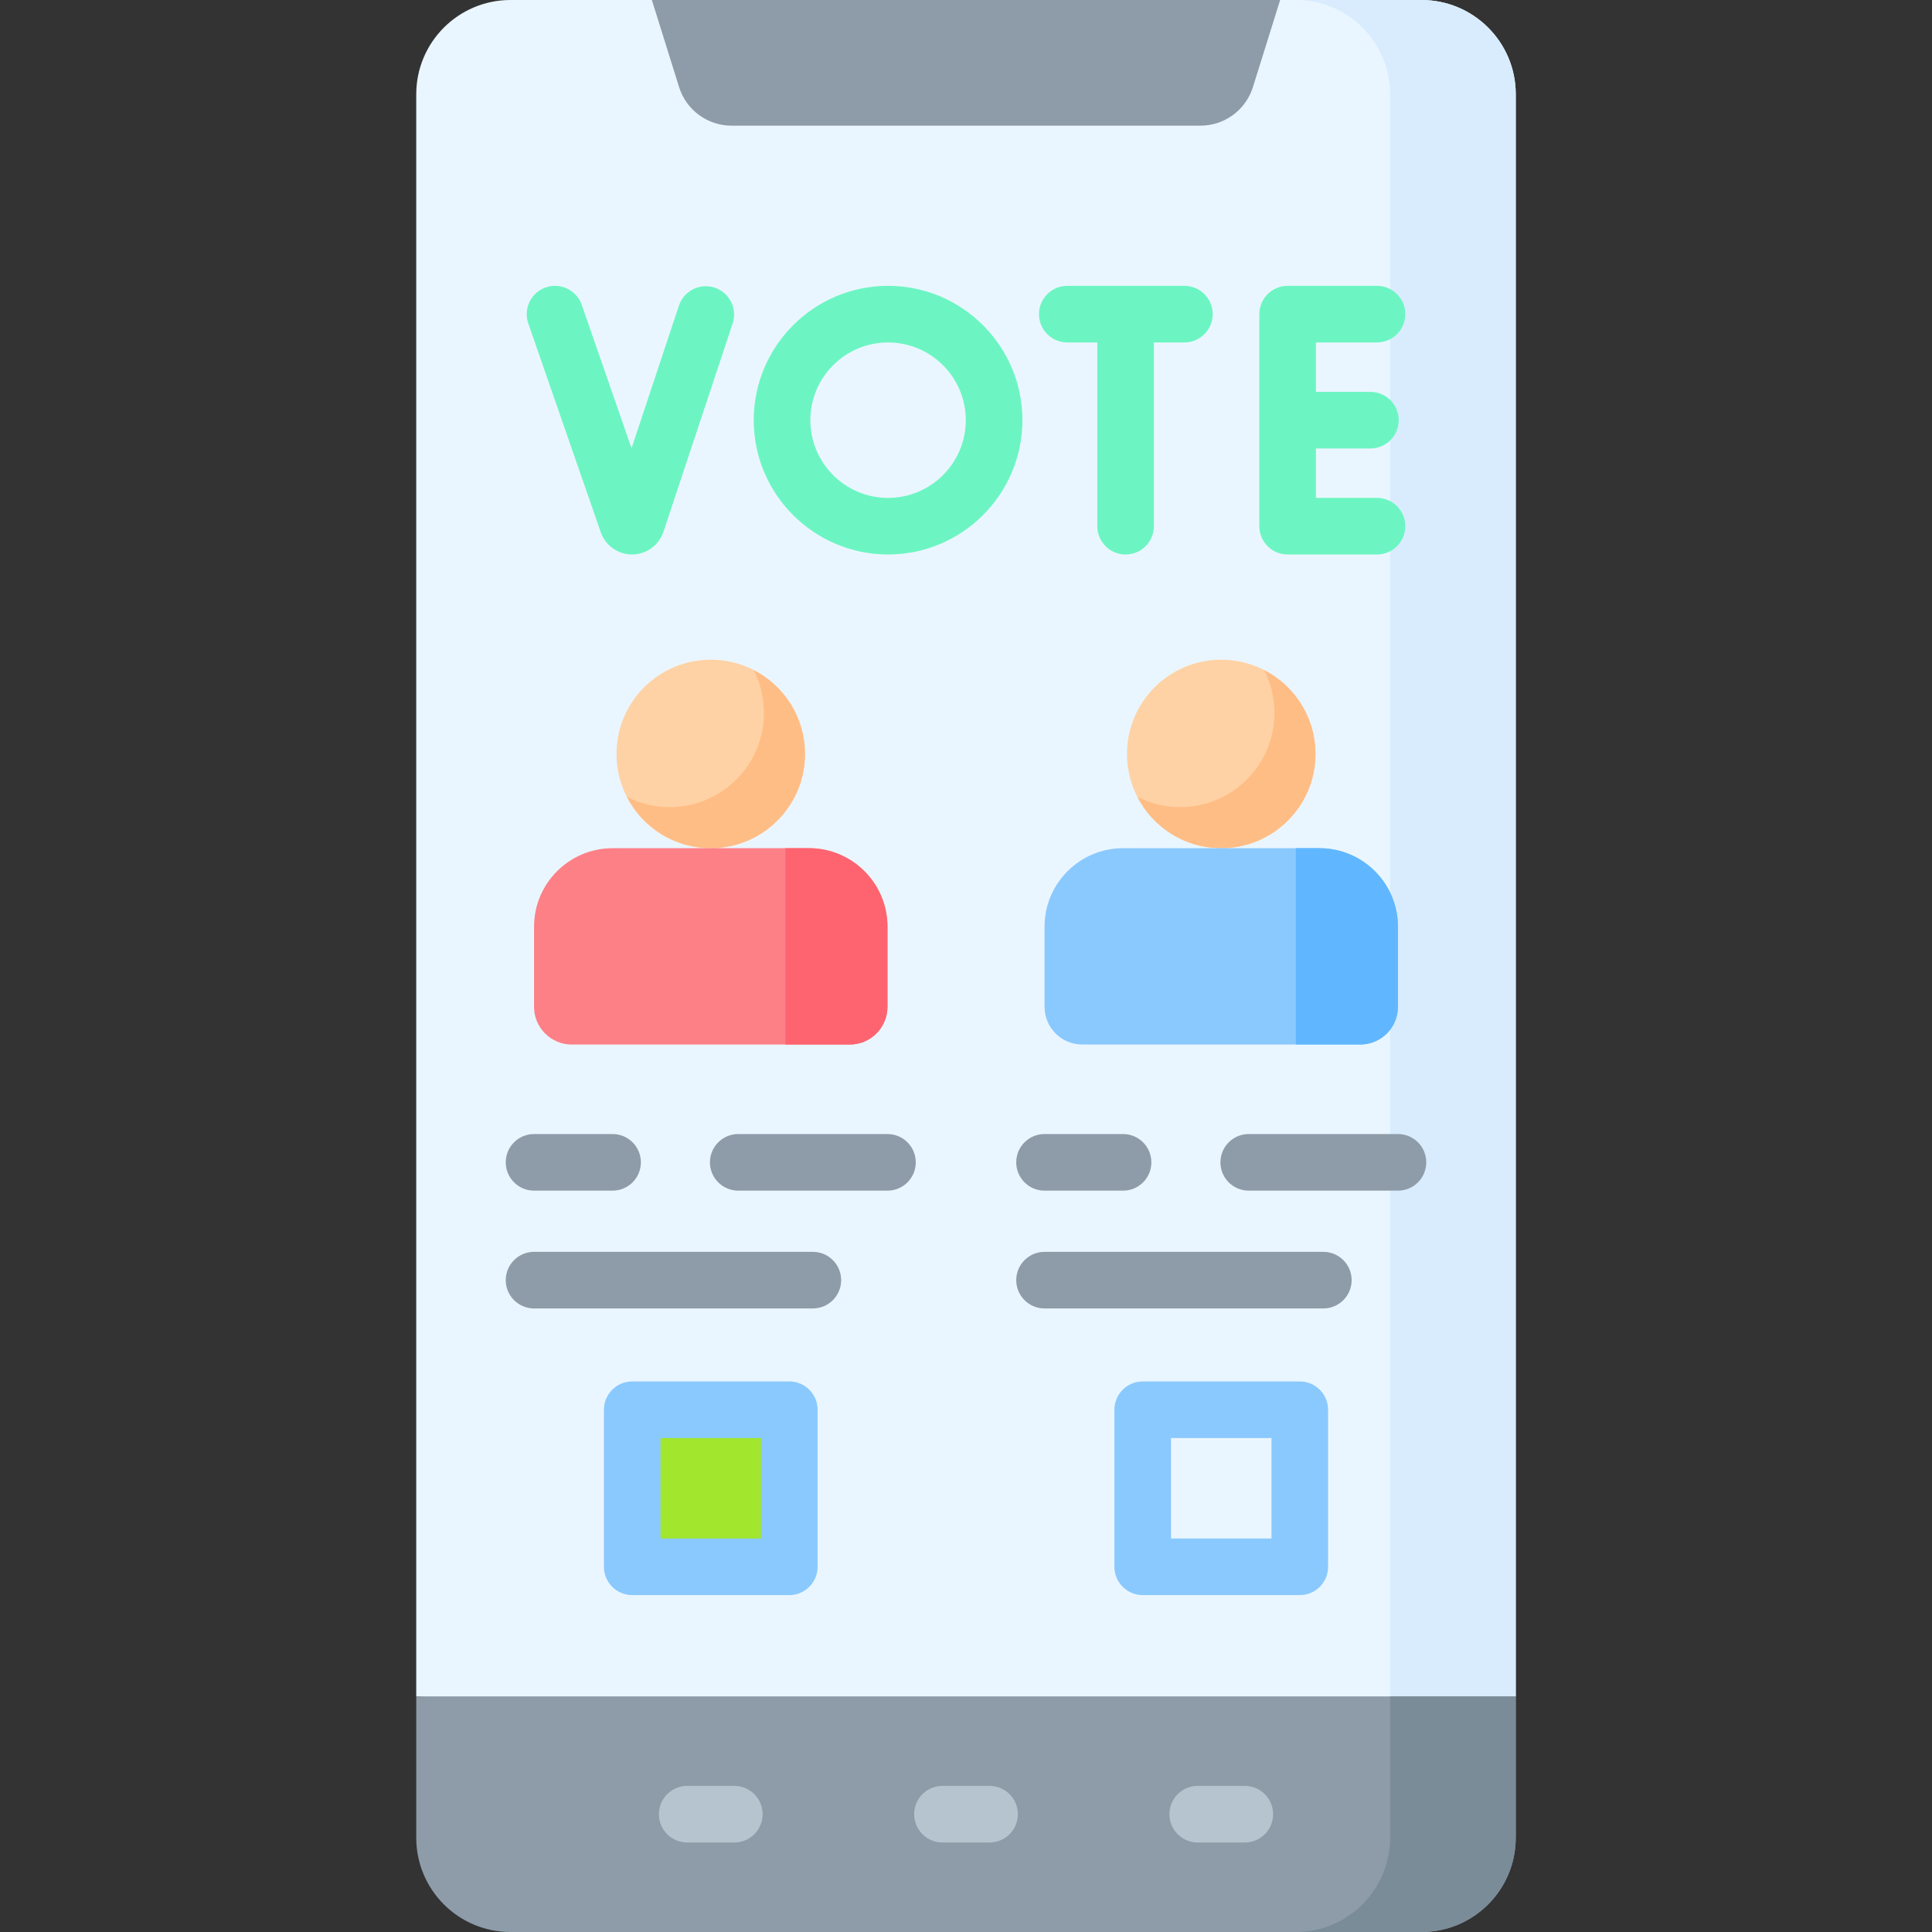<svg id="Capa_1" enable-background="new 0 0 512 512" height="512" viewBox="0 0 512 512" width="512" xmlns="http://www.w3.org/2000/svg"><rect x="0" y="0" width="512" height="512" fill="#333333" stroke="none"/><g><g><path d="m401.691 449.561-145.746 10-145.636-10v-424.585c0-13.794 11.182-24.976 24.976-24.976h37.463l83.252 21.106 83.252-21.106h37.463c13.794 0 24.976 11.182 24.976 24.976z" fill="#eaf6ff"/></g><g><path d="m376.715 0h-33.301c13.794 0 24.976 11.182 24.976 24.976v434.585l33.301-10v-424.585c0-13.794-11.182-24.976-24.976-24.976z" fill="#d8ecfe"/></g><g><path d="m318.134 33.301h-124.268c-6.372 0-12.005-4.141-13.906-10.224l-7.212-23.077h166.504l-7.212 23.077c-1.9 6.083-7.533 10.224-13.906 10.224z" fill="#8d9ca8"/></g><g><path d="m110.309 449.561v37.463c0 13.794 11.182 24.976 24.976 24.976h241.431c13.794 0 24.976-11.182 24.976-24.976v-37.463z" fill="#8d9ca8"/></g><g><path d="m368.39 449.561v37.463c0 13.794-11.182 24.976-24.976 24.976h33.301c13.794 0 24.976-11.182 24.976-24.976v-37.463z" fill="#7a8c98"/></g><g><g><circle cx="323.642" cy="199.805" fill="#fed2a4" r="24.976"/></g><g><path d="m334.996 177.561c1.743 3.407 2.732 7.264 2.732 11.353 0 13.794-11.182 24.976-24.976 24.976-4.09 0-7.946-.989-11.353-2.732 4.135 8.084 12.54 13.622 22.244 13.622 13.794 0 24.976-11.182 24.976-24.976-.001-9.703-5.539-18.108-13.623-22.243z" fill="#ffbd86"/></g><g><path d="m360.472 276.813h-73.659c-5.523 0-10-4.477-10-10v-21.22c0-11.495 9.318-20.813 20.813-20.813h52.033c11.495 0 20.813 9.318 20.813 20.813v21.22c0 5.523-4.478 10-10 10z" fill="#8ac9fe"/></g><g><path d="m349.659 224.78h-6.244v52.033h17.057c5.523 0 10-4.477 10-10v-21.22c0-11.494-9.319-20.813-20.813-20.813z" fill="#60b7ff"/></g></g><g><g><path d="m213.333 199.805c0 13.794-11.182 24.976-24.976 24.976s-24.976-11.182-24.976-24.976 11.182-24.976 24.976-24.976 24.976 11.182 24.976 24.976z" fill="#fed2a4"/></g><g><path d="m199.711 177.561c1.743 3.407 2.732 7.264 2.732 11.353 0 13.794-11.182 24.976-24.976 24.976-4.09 0-7.946-.989-11.353-2.732 4.135 8.084 12.54 13.622 22.244 13.622 13.794 0 24.976-11.182 24.976-24.976-.001-9.703-5.539-18.108-13.623-22.243z" fill="#ffbd86"/></g><g><path d="m225.187 276.813h-73.659c-5.523 0-10-4.477-10-10v-21.22c0-11.495 9.318-20.813 20.813-20.813h52.033c11.495 0 20.813 9.318 20.813 20.813v21.22c0 5.523-4.477 10-10 10z" fill="#fd8087"/></g><g><path d="m214.374 224.78h-6.244v52.033h17.057c5.523 0 10-4.477 10-10v-21.22c0-11.494-9.318-20.813-20.813-20.813z" fill="#fe646f"/></g></g><g><path d="m167.545 373.594h41.626v41.626h-41.626z" fill="#a2e62e"/></g><g><path d="m364.915 131.947h-16.179v-13.097h14.433c4.142 0 7.5-3.357 7.5-7.5s-3.358-7.5-7.5-7.5h-14.433v-13.098h16.179c4.142 0 7.5-3.357 7.5-7.5s-3.358-7.5-7.5-7.5h-23.679c-4.142 0-7.5 3.357-7.5 7.5v56.195c0 4.143 3.358 7.5 7.5 7.5h23.679c4.142 0 7.5-3.357 7.5-7.5s-3.358-7.5-7.5-7.5z" fill="#6cf5c2"/><g><g><path d="m167.494 146.947c-3.706 0-7.021-2.338-8.262-5.834l-19.232-55.402c-1.358-3.913.713-8.186 4.626-9.544 3.911-1.36 8.186.712 9.545 4.626l13.193 38.01 12.561-37.812c1.306-3.932 5.55-6.06 9.482-4.753 3.931 1.306 6.059 5.551 4.753 9.481l-18.348 55.231c-1.218 3.581-4.53 5.971-8.26 5.996-.019.001-.039.001-.058.001z" fill="#6cf5c2"/></g></g><path d="m313.875 75.752h-31.034c-4.142 0-7.5 3.357-7.5 7.5s3.358 7.5 7.5 7.5h7.954v48.695c0 4.143 3.358 7.5 7.5 7.5s7.5-3.357 7.5-7.5v-48.695h8.08c4.142 0 7.5-3.357 7.5-7.5s-3.358-7.5-7.5-7.5z" fill="#6cf5c2"/><g><path d="m235.347 146.947c-19.628 0-35.598-15.969-35.598-35.598s15.969-35.598 35.598-35.598 35.598 15.969 35.598 35.598-15.969 35.598-35.598 35.598zm0-56.195c-11.357 0-20.598 9.24-20.598 20.598s9.24 20.598 20.598 20.598 20.598-9.24 20.598-20.598-9.24-20.598-20.598-20.598z" fill="#6cf5c2"/></g></g><g><g><path d="m215.415 346.752h-73.886c-4.142 0-7.5-3.357-7.5-7.5s3.358-7.5 7.5-7.5h73.886c4.142 0 7.5 3.357 7.5 7.5s-3.358 7.5-7.5 7.5z" fill="#8d9ca8"/></g><g><path d="m235.187 315.532h-39.545c-4.142 0-7.5-3.357-7.5-7.5s3.358-7.5 7.5-7.5h39.545c4.142 0 7.5 3.357 7.5 7.5s-3.358 7.5-7.5 7.5z" fill="#8d9ca8"/></g><g><path d="m162.341 315.532h-20.813c-4.142 0-7.5-3.357-7.5-7.5s3.358-7.5 7.5-7.5h20.813c4.142 0 7.5 3.357 7.5 7.5s-3.358 7.5-7.5 7.5z" fill="#8d9ca8"/></g></g><g><g><path d="m350.699 346.752h-73.886c-4.142 0-7.5-3.357-7.5-7.5s3.358-7.5 7.5-7.5h73.886c4.142 0 7.5 3.357 7.5 7.5s-3.358 7.5-7.5 7.5z" fill="#8d9ca8"/></g><g><path d="m370.472 315.532h-39.545c-4.142 0-7.5-3.357-7.5-7.5s3.358-7.5 7.5-7.5h39.545c4.142 0 7.5 3.357 7.5 7.5s-3.358 7.5-7.5 7.5z" fill="#8d9ca8"/></g><g><path d="m297.626 315.532h-20.813c-4.142 0-7.5-3.357-7.5-7.5s3.358-7.5 7.5-7.5h20.813c4.142 0 7.5 3.357 7.5 7.5s-3.358 7.5-7.5 7.5z" fill="#8d9ca8"/></g></g><g><path d="m344.455 422.72h-41.626c-4.142 0-7.5-3.357-7.5-7.5v-41.626c0-4.143 3.358-7.5 7.5-7.5h41.626c4.142 0 7.5 3.357 7.5 7.5v41.626c0 4.142-3.358 7.5-7.5 7.5zm-34.126-15h26.626v-26.626h-26.626z" fill="#8ac9fe"/></g><g><path d="m209.171 422.72h-41.626c-4.142 0-7.5-3.357-7.5-7.5v-41.626c0-4.143 3.358-7.5 7.5-7.5h41.626c4.142 0 7.5 3.357 7.5 7.5v41.626c0 4.142-3.358 7.5-7.5 7.5zm-34.126-15h26.626v-26.626h-26.626z" fill="#8ac9fe"/></g><g><path d="m262.244 488.28h-12.488c-4.142 0-7.5-3.357-7.5-7.5s3.358-7.5 7.5-7.5h12.488c4.142 0 7.5 3.357 7.5 7.5s-3.358 7.5-7.5 7.5z" fill="#b6c4cf"/></g><g><path d="m329.886 488.28h-12.488c-4.142 0-7.5-3.357-7.5-7.5s3.358-7.5 7.5-7.5h12.488c4.142 0 7.5 3.357 7.5 7.5s-3.358 7.5-7.5 7.5z" fill="#b6c4cf"/></g><g><path d="m194.602 488.28h-12.488c-4.142 0-7.5-3.357-7.5-7.5s3.358-7.5 7.5-7.5h12.488c4.142 0 7.5 3.357 7.5 7.5s-3.358 7.5-7.5 7.5z" fill="#b6c4cf"/></g></g></svg>